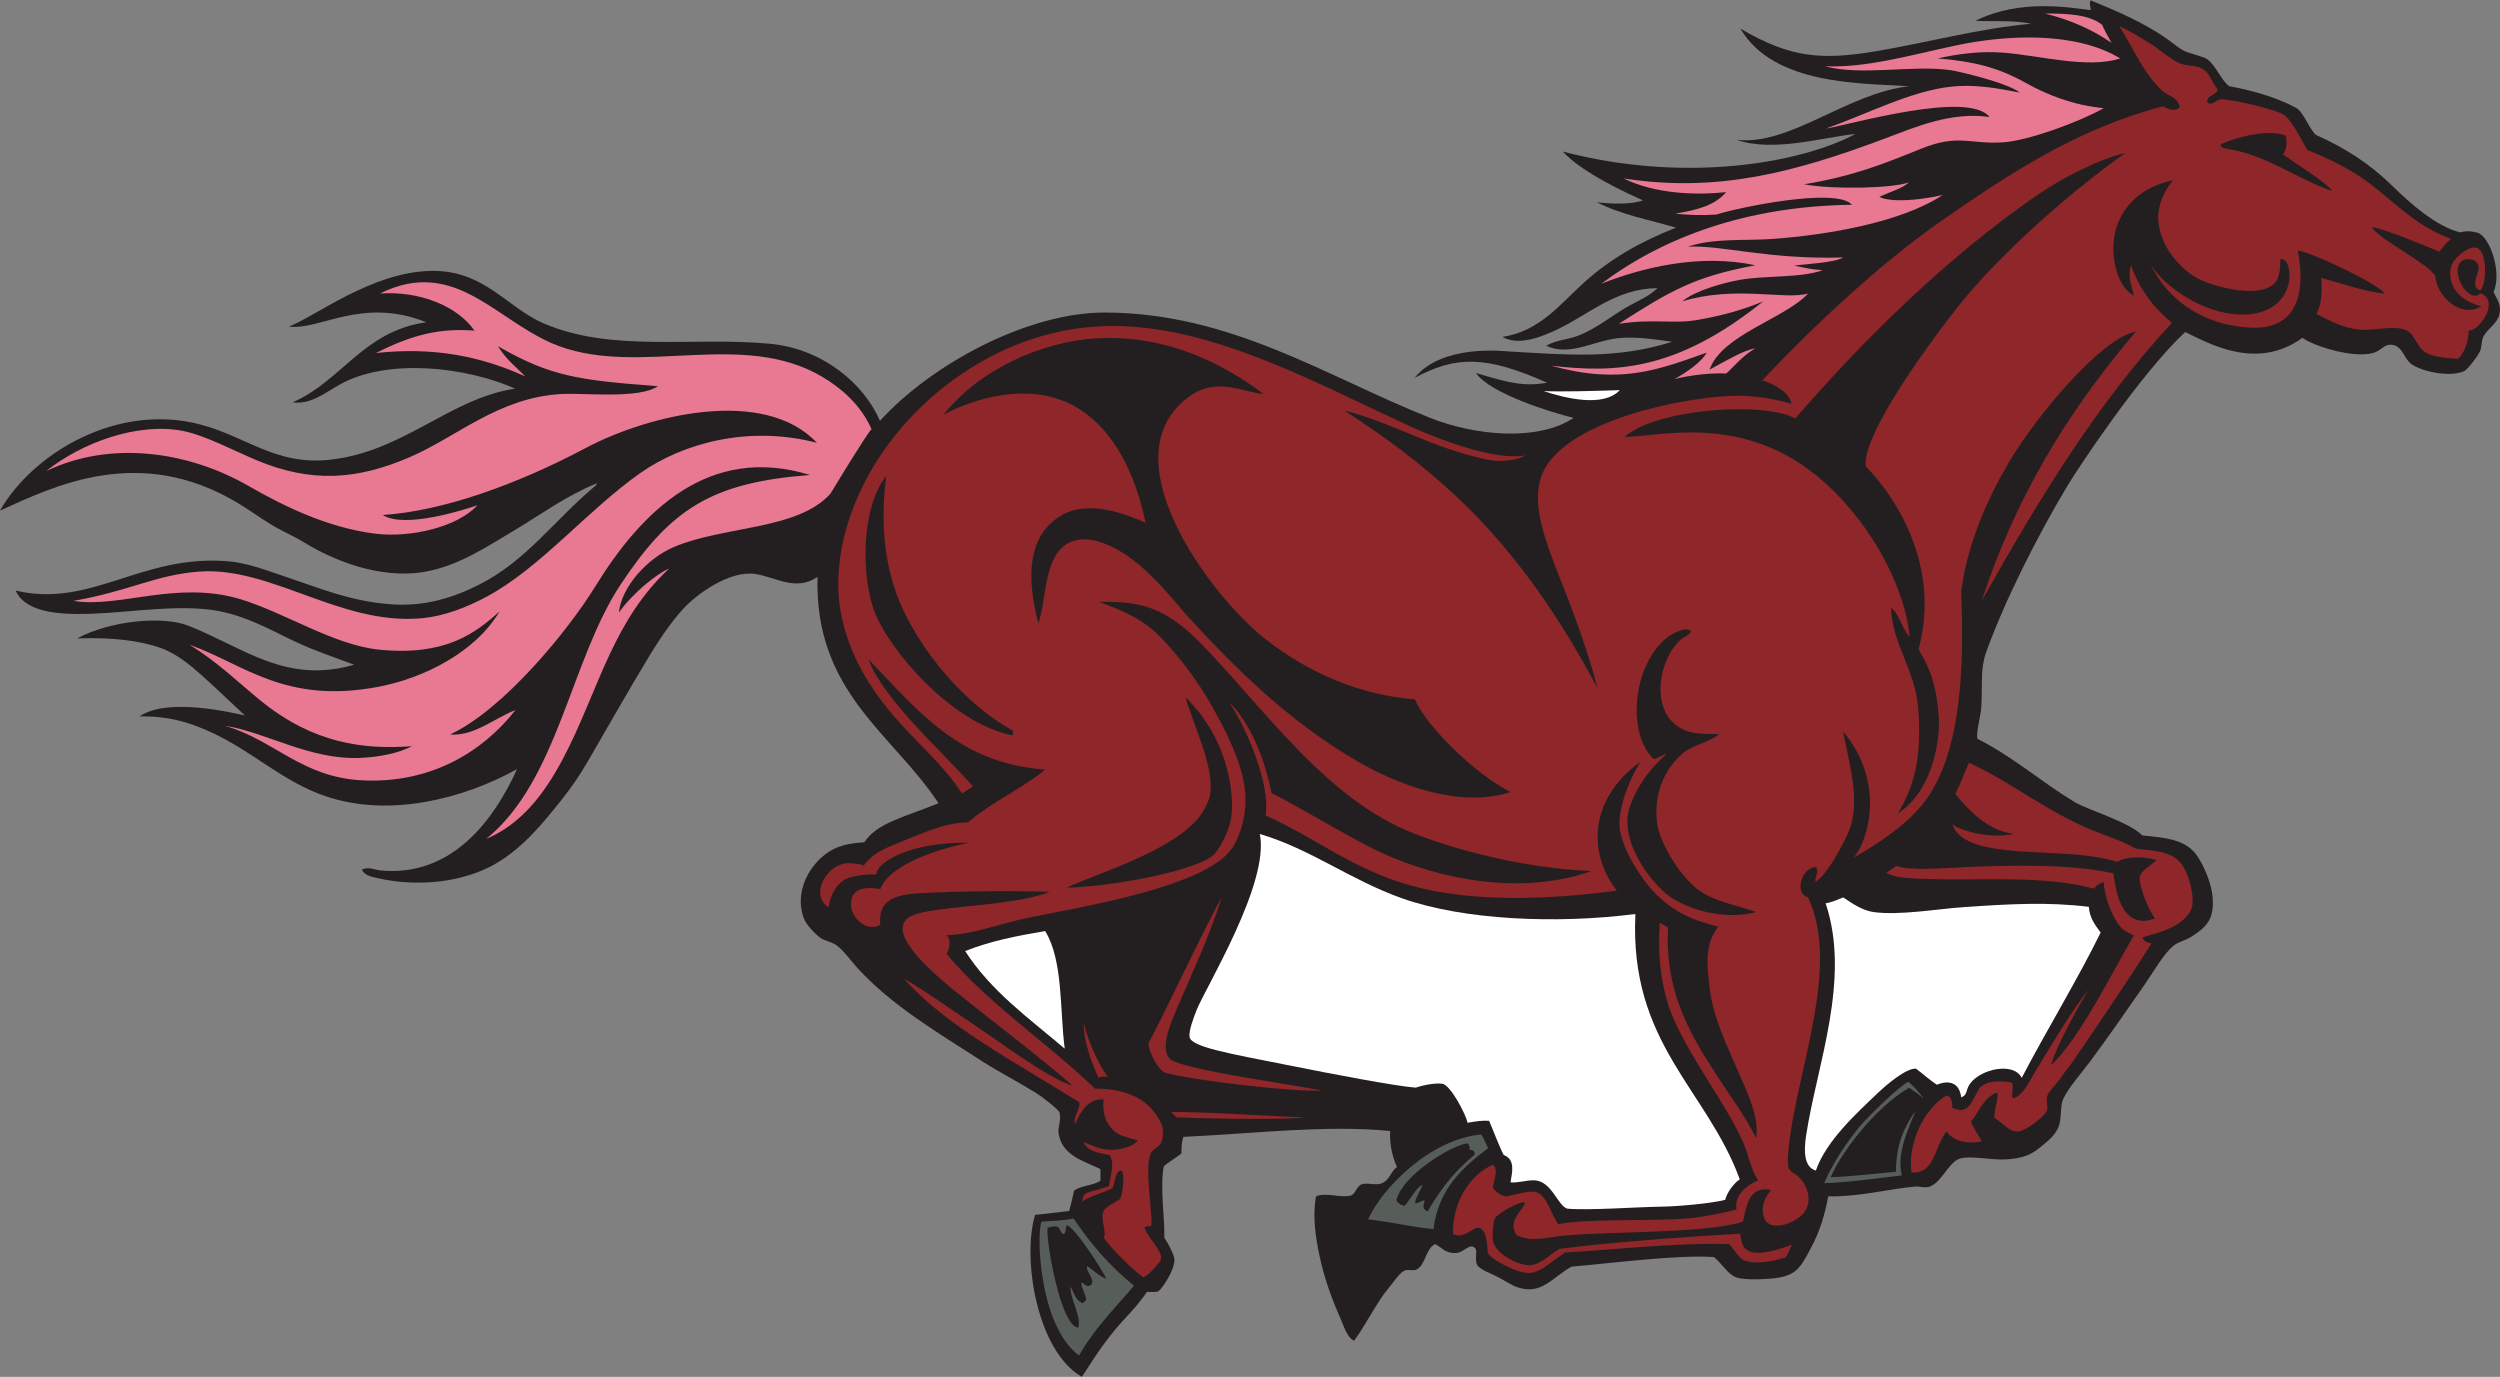 <?xml version="1.0" encoding="UTF-8" standalone="no"?>
<svg
   xmlns:dc="http://purl.org/dc/elements/1.1/"
   xmlns:cc="http://creativecommons.org/ns#"
   xmlns:rdf="http://www.w3.org/1999/02/22-rdf-syntax-ns#"
   xmlns:svg="http://www.w3.org/2000/svg"
   xmlns="http://www.w3.org/2000/svg"
   viewBox="0 0 727.16 400.48"
   height="400.48"
   width="727.16"
   xml:space="preserve"
   id="svg2"
   version="1.1"><rect x="0" y="0" width="727.16" height="400.48" fill="#808080" stroke="none"/><defs
     id="defs6" /><g
     transform="matrix(1.333,0,0,-1.333,0,400.48)"
     id="g10"><g
       transform="scale(0.1)"
       id="g12"><path
         id="path14"
         style="fill:#231f20;fill-opacity:1;fill-rule:evenodd;stroke:none"
         d="m 0,1890.28 c 72.574,126.46 257.035,235.56 437.383,187.76 101.305,-26.84 163.535,-88.85 279.988,-77.07 162.102,16.41 263.043,133.82 406.579,155.4 -107.58,47.72 -279.067,67.32 -383.165,8.52 -32.328,-18.26 -64.433,-44.21 -102.176,-38.32 106.496,45.9 154.411,155.71 291.629,174.55 -140.511,56.49 -233.273,-18.51 -299.847,-9.27 57.672,21.63 180.132,118.88 309.73,121.41 116.279,2.27 165.339,-79.54 245.559,-114.27 148.62,-64.34 324.66,-28.97 493.86,-44.7 115.09,-10.7 204.84,-86.08 240.54,-168.17 113.16,124.13 322.74,236.95 491.74,236.29 275.4,-1.08 481.75,-139.56 708.86,-229.93 100.16,-39.86 237.11,-51.08 312.91,0.03 -47.75,11.63 -182.52,53.06 -212.87,97.92 75.57,-22.87 105.14,-29.42 155.39,-21.29 -132.91,59.06 -197.85,59.72 -289.51,10.65 60.39,74.73 194.73,58.24 208.63,57.47 123.07,-6.8 230.69,-17.52 353.36,21.29 -38.38,5.61 -74.31,10.74 -110.7,8.52 -57.91,-3.55 -111.37,-42.37 -163.91,-17.03 22.68,12.81 46.16,13.03 68.13,21.28 44.02,16.53 76.95,46.9 117.07,68.12 20.06,10.6 40.92,20.17 57.48,36.19 -89.92,-0.43 -150.66,-57.86 -217.13,-89.41 -32.75,-15.54 -84.69,-38.06 -121.33,-17.03 81.82,12.17 127.27,72.9 178.81,119.21 56.35,50.63 120.18,87.76 200.1,119.21 -58.85,17.07 -122.54,29.3 -172.42,55.34 32.56,-3.74 76.35,-5.07 100.04,4.26 -29.05,12.93 -132.82,59.74 -174.55,106.44 262.01,-69.08 514.94,-27.23 638.61,38.31 -72.19,-7.24 -179.22,-40.43 -259.71,-12.77 117.48,-13.2 240.22,101.49 376.78,117.08 -101.66,6.58 -295.35,0.95 -368.26,125.59 109.59,-64.3 177.3,-69.32 298.03,-48.96 109.02,18.39 222.87,49.48 336.32,59.6 -36.6,8.14 -88.08,4.59 -121.32,6.39 97.83,49.24 209.12,28.17 251.17,23.41 1.5,3.54 -4.28,13.59 0,21.29 58.08,-23.75 117.16,-48.99 168.18,-85.15 15.49,-10.98 26.37,-21.76 40.88,-27.23 11.54,-4.35 30.19,-9.1 40,-13.21 21.25,-8.9 34.65,-48.44 53.22,-61.73 49.61,-9.19 102.13,-23.56 145.9,-47.29 16.58,-8.99 28.26,-45.69 43.56,-59.14 62.44,-27.63 116.81,-62.1 168.28,-112.68 37.32,-36.69 94.63,-87.55 146.77,-99.99 12.25,4.16 25.04,2.45 36.18,-0.21 27.52,-6.57 55.6,-86.91 36.19,-129.85 8.38,-17.41 17.67,-28.79 12.77,-48.95 -4.86,-19.97 -24.02,-29.42 -34.06,-46.84 -6.1,-10.59 -3.48,-23.82 -8.52,-34.06 -6.5,-13.21 -27.19,-39.31 -34.06,-42.57 -29.28,-13.92 -90.35,-2.27 -114.94,14.9 -18.3,12.78 -19.06,42.59 -46.84,42.57 -12.95,0 -20.04,-12.26 -34.06,-17.03 -34.06,-11.59 -95.59,4.09 -127.71,17.03 -11.7,4.72 -18.97,8.01 -29.81,14.91 -100.47,-73 -206.11,-10.83 -255.45,12.76 -97.69,-90.38 -236.05,-300.38 -257.56,-336.33 -63.34,-105.84 -136.17,-248.72 -176.7,-361.88 -12.97,-36.2 -8,-63.97 -10.64,-119.2 -0.84,-18.07 -12.33,-58.42 -8.52,-70.25 77.78,-39.06 137.29,-92.81 212.82,-138.49 25.33,-15.31 118.73,-43.16 146.95,-72.25 48.46,-4.81 89.45,-8.08 114.84,-38.3 12.99,-15.47 35,-57.97 38.42,-95.81 4.49,-49.468 -13.98,-66.449 -46.84,-87.281 -12.34,-7.832 -28.73,-11.219 -38.3,-19.148 -21.95,-18.176 -42.85,-55.735 -61.73,-83.028 -37.25,-53.789 -79.14,-114.125 -119.22,-168.164 -20.63,-27.836 -46.8,-56.261 -59.59,-83.019 -7.76,-16.192 -2.62,-42.578 -10.65,-61.739 -7.99,-19.023 -23.83,-31.054 -40.45,-44.695 -18.79,-15.43 -37.09,-22.988 -70.25,-25.547 -35.41,-2.734 -75.63,8.145 -102.17,2.129 -26.33,-5.969 -40.86,-52.246 -68.12,-61.73 -11.27,-3.926 -20.34,0.968 -31.94,0 -58,-4.883 -119.96,-22.5 -189.45,-21.289 -6.89,-38.172 -17.91,-75.125 -36.11,-109.59 -29.05,-55 -35.36,-69.883 -119.91,-71.348 -15.05,-0.273 -33.51,0.168 -44.7,4.25 -18.56,6.785 -28.03,26.641 -48.46,44.168 -78.54,5.871 -226.21,-13.801 -310.66,-20.742 -40.88,-21.766 -65.06,-63.809 -119.2,-44.707 -12.74,4.484 -27.05,14.414 -44.71,23.41 -12.5,6.363 -38.24,15.801 -42.58,25.547 -5.72,12.84 1.99,29.969 -4.26,36.191 -11.87,11.778 -23.53,-9.269 -40.45,-10.644 -25.64,-2.082 -33.08,13.816 -46.83,19.16 -20.55,-9.395 -20.68,-45.813 -40.43,-55.352 -7.52,-3.625 -17.38,0.977 -25.55,-2.121 -10.9,-4.14 -23.26,-23.75 -31.93,-34.062 -31.82,-37.813 -49.63,-79.317 -78.77,-119.207 -16.72,8.789 -21.76,31.082 -29.79,48.953 -16.87,37.519 -34.64,85.09 -44.7,131.984 -9.22,42.899 -16.86,90.672 -8.52,134.11 19.98,9.504 57.95,-4.571 76.62,2.129 8.81,3.156 12.42,19.406 21.29,23.41 12.25,5.535 28.73,-1.817 42.58,2.129 20.86,5.957 22.42,27.996 36.19,36.191 -10.1,21.973 -16.7,50.984 -14.9,78.758 -139.83,13.898 -301.48,-6.024 -451.29,-12.762 -3.45,-10.031 -4.33,-22.629 -4.26,-36.191 -12.13,-9.864 -26.35,-17.637 -38.31,-27.676 -9.15,-45.059 2.33,-113.567 0.99,-156.094 9.66,-14.484 21.19,-37.148 21.97,-47.168 1.72,-22.09 -26.06,-63.32 -35.19,-70.156 -5.3,-1.789 -16.54,-1.484 -24.31,-0.832 -15.05,-21.184 -27.73,-36.348 -46.75,-56.57 C 2419.96,90.363 2394.72,53.352 2360.72,0 c -98.21,55.938 -130.87,258.586 -102.17,353.359 25.1,2.579 49.5,5.852 74.51,8.516 3.78,14.668 7.35,29.551 10.64,44.707 15.33,10.906 41.61,10.891 57.47,21.281 0,8.524 0,17.039 0,25.547 -37.15,17.828 -84.51,29.863 -91.53,78.77 -1.73,12.078 6.79,29.343 2.13,44.695 -1.91,6.281 -36.61,33.535 -51.09,42.57 -38.64,24.129 -79.77,44.825 -119.21,70.254 -95.41,61.531 -195.14,120.086 -270.34,202.227 -13.75,15.019 -29.22,37.254 -44.7,48.965 -11.39,8.601 -25.78,9.668 -36.2,17.031 -11.03,7.793 -30.66,27.82 -36.18,42.568 -25.1,67 24.29,136.69 74.5,155.39 15.83,5.9 30.49,9.01 57.47,10.64 27.48,42.42 87.34,54.81 161.79,85.15 -99.81,151.82 -271.09,242.04 -263.97,493.86 -47.78,-32.56 -91.25,-0.14 -136.23,6.38 -56.83,8.24 -128.09,-45.24 -155.4,-74.5 -26.9,-28.84 -53.75,-68.69 -76.62,-106.43 -44.77,-73.86 -88.93,-152.41 -134.11,-229.91 -16.74,-28.69 -33.93,-53.97 -55.35,-80.88 -40.65,-51.07 -84.18,-105.28 -144.75,-140.5 -68.2,-39.64 -166.122,-51.73 -255.45,-31.92 -12.215,2.71 -31.375,5.94 -36.184,19.16 15.231,7.13 27.504,-0.82 42.574,-2.13 156.215,-13.54 246.74,113.15 295.88,221.37 -120.22,-66.69 -281.485,-105.81 -417.856,-59.15 -94.406,32.3 -157.117,96.37 -246.297,137.92 -47.539,22.15 -93.359,37.2 -159.652,36.19 62.418,43.19 208.437,6.37 229.902,2.13 -101.746,94.73 -136.352,133.24 -194.223,150.76 -38.336,11.6 -89.847,19.94 -171.906,17.41 74.012,39.37 187.684,49.38 242.668,27.67 121.762,-48.08 212.887,-128.34 361.875,-85.15 -43.516,16.34 -84.523,29.85 -125.586,48.96 -58.324,27.13 -120.641,65.29 -200.105,72.37 -93.52,8.34 -187.407,-11.53 -280.985,-10.64 -54.394,0.52 -113.597,9.31 -131.976,51.09 165.25,-38.94 274.304,79.84 464.05,63.86 45.196,-3.81 90.524,-22.42 131.985,-36.19 69.754,-23.17 133.695,-50.72 221.386,-57.47 75.02,-5.78 137.043,14 193.71,42.58 104.29,52.57 163.22,140.22 255.45,217.12 0.4,1.73 2.13,2.12 2.13,4.26 -67.72,-27.17 -122.6,-68.49 -183.08,-104.31 -58.2,-34.47 -120.983,-77.26 -195.842,-89.41 -97.891,-15.9 -199.489,27.83 -255.442,61.74 -16.691,10.11 -33.285,18.84 -51.086,27.67 -33.968,16.85 -63.906,40.18 -95.789,59.61 C 302.633,2038.58 112.672,1940.51 0,1890.28 v 0" /><path
         id="path16"
         style="fill:#ffffff;fill-opacity:1;fill-rule:evenodd;stroke:none"
         d="m 4411.43,652.363 c -17.56,35.52 -89.85,19.473 -112.82,-12.773 -10.35,-14.512 -4.65,-24.258 -19.16,-29.793 -5.02,39.734 -35.99,34.891 -53.22,27.664 -16.72,11.047 -30.86,24.269 -45.62,35.109 -21.31,1.278 -63.95,-34.882 -82.09,-52.14 -48.73,-46.317 -113.99,-105.77 -136.25,-170.293 -26.08,7.238 -26.45,42.57 -21.27,76.633 23.2,153.085 98.32,340.085 42.55,506.63 11.86,1.39 27.47,8.36 38.33,12.77 20.7,-13.87 42.38,-28.62 65.99,-31.93 56.02,-7.84 139.06,6.69 195.84,10.64 99.45,6.94 186.04,11.83 274.24,0.69 1.41,-24.43 14.02,-39.875 25.7,-56.136 -50.21,-102.547 -119.57,-215.731 -172.22,-317.071 v 0" /><path
         id="path18"
         style="fill:#ffffff;fill-opacity:1;fill-rule:evenodd;stroke:none"
         d="m 3296,424.59 c 3.57,21.906 11.07,49.621 -14.91,59.609 -8.96,16.348 -24.8,59.114 -31.93,74.492 -14.16,1.172 -29.24,-1.054 -46.84,-4.246 -3.51,17.254 -36.52,82.43 -55.43,85.157 -15.62,2.246 -43.63,-3.45 -57.38,-8.528 -44.18,3.242 -178.87,29.024 -281.52,49.531 -123.88,24.747 -209.24,38.938 -212.34,61.165 -1.92,13.75 8.53,40.945 14.9,57.468 18.4,47.774 160.66,278.172 138.36,385.302 110,-32.24 198.69,-100.9 310.8,-140.5 133.9,-47.302 336.62,-56.188 508.75,-34.06 -13.69,-282.617 155.86,-381.992 227.77,-579.003 -13.57,-8.887 -27.46,-28.309 -31.91,-44.696 -28.77,-7.629 -102.95,-14.531 -140.51,-14.914 -47.13,-0.476 -158.85,-8.633 -204.36,-4.246 -20.49,6.836 -33.47,59.199 -70.25,61.727 -16.78,1.152 -38.71,-6.59 -53.2,-4.258 v 0" /><path
         id="path20"
         style="fill:#ffffff;fill-opacity:1;fill-rule:evenodd;stroke:none"
         d="m 2323.18,716.223 c -77.53,65.808 -161.2,125.468 -217.13,212.871 53.23,21.277 110.7,33.015 174.55,43.66 39.33,-64.473 31.53,-168.973 42.58,-256.531 v 0" /><path
         id="path22"
         style="fill:#ffffff;fill-opacity:1;fill-rule:evenodd;stroke:none"
         d="m 3534.39,2153.09 c -35.19,-38.39 -119.27,-17.74 -166.03,-2.12 41,-1.71 110.94,0.18 166.03,2.12 v 0" /><path
         id="path24"
         style="fill:#8f2629;fill-opacity:1;fill-rule:evenodd;stroke:none"
         d="m 3472.68,1103.64 c -170,7.09 -331.16,58.14 -400.2,87.28 -76.23,32.17 -143.42,83.8 -205.53,143.06 -89.24,85.18 -167.97,186.14 -247.88,267.78 -87.51,89.4 -148.15,89.27 -221.39,89.41 60.51,-21.93 99.71,-40.74 136.24,-78.77 38.08,-39.63 78.34,-91.73 110.69,-149 32.24,-57.07 66.8,-125.9 72.38,-187.33 4.03,-44.37 -8.46,-91.83 -27.68,-121.33 -56.24,-86.36 -334.78,-129.94 -447.03,-153.28 -64.43,-13.394 -114.49,-35.101 -176.99,-37.886 11.25,-10.418 6.37,-28.621 0.31,-40.867 93.86,-111.926 219.21,-192.344 323.57,-293.762 51.97,0.168 98.47,-13.757 125.59,-46.824 14.31,-17.461 30.9,-39.258 19.16,-70.246 -4.26,-11.238 -19.24,-14.539 -23.42,-25.555 -12.87,-33.879 3.57,-121.64 2.13,-153.261 0.99,-8.789 -14.99,-0.625 -14.9,-8.516 8.38,-24.641 48.23,-57.48 32.23,-74.16 -4.88,-5.07 -17.83,-24.445 -35.15,-33.41 -18.28,12.199 -71.74,64.504 -86.49,86.281 7.79,12.344 -8.69,40.203 0,59.598 2.84,6.328 21.16,16.152 36.2,25.558 7.82,20.906 9.03,59.871 2.12,61.727 -13.57,-0.242 -13.26,-25.332 -19.16,-38.321 -19.67,-10.839 -53.93,-18.425 -65.98,-29.804 0.78,9.218 3.6,15.586 6.9,17.754 6.19,4.062 36.81,10.918 51.36,16.425 3.7,26.055 13.2,49.532 1.33,68.008 -26.51,4.375 -47.84,8.77 -57.03,27.949 25.37,-8.972 38.74,-17.918 66.06,-16.785 17.76,0.731 44.84,8.446 52.71,20.762 -9.76,1.941 -16.31,4.688 -29.8,8.516 -28.03,7.957 -50.64,38.367 -44.71,80.886 -32.51,2.414 -51.32,-26.492 -61.72,-53.211 -8.34,11.649 11.62,30.477 8.51,46.836 -137.89,86.621 -293.08,167.215 -383.17,270.332 49.77,-29.093 97.69,-63.976 148.2,-97.511 53.62,-35.594 166.43,-120.672 220.06,-136.641 -46.61,42.844 -178.56,144.055 -240.54,193.711 -29.1,23.32 -136.26,106.738 -129.85,153.273 3.43,24.824 34.54,30.924 77.09,36.934 75.73,10.69 183.51,14.69 243.67,39.23 -56.76,1.95 -165.17,2.16 -248.38,-1.66 -60.87,-2.8 -128.3,0.2 -121.33,-70.257 -32.86,-19.903 -76.72,24.877 -60.67,61.727 9.75,22.39 41.62,19.34 60.67,16 16.43,46.04 101.78,82.19 192.89,101.19 -126.89,1.86 -201.08,-41.91 -201.48,-69.3 -26.22,0.98 -41.93,-3.02 -53.15,-5.31 -32.18,-6.55 -47.55,-39.68 -51.09,-65.99 -43.34,25.86 -2.32,98.02 44.7,95.8 5.84,-0.28 25.45,-0.79 31.9,-5.33 9.96,15.93 30.54,31.66 61.37,43.77 47.68,18.74 111.54,50.83 166.44,50.97 50.27,43.56 122.31,76.09 168.12,114.92 -181.77,14.11 -266.15,114.87 -385.25,240.56 30.55,-86.42 164.03,-204.33 227.91,-277.17 -7.44,-5 -18.8,-12.03 -24,-15.54 -42.78,65.49 -95.01,106.16 -149.38,169.59 -61.55,71.81 -106.13,151.51 -118.39,246.59 -6.12,47.34 0.1,101.76 10.64,144.75 30.17,123.09 111.12,247.01 231.38,336.79 110.85,82.76 237.66,125.39 368.23,122.33 216.78,-5.1 438.93,-128.88 635.04,-218.58 67.22,-30.75 184.76,-75.08 251.19,-63.86 -15.64,-10.58 -54.65,-14.86 -80.98,-9.4 -123.59,25.6 -205.31,80.05 -312.83,107.32 111.06,-72.96 158.2,-113.03 191.39,-140.86 150.99,-126.6 261.25,-279.76 359.94,-463.69 -30.76,119.26 -79.67,230.97 -97.93,280.99 -22.19,60.83 -50.31,140.8 -14.9,200.1 61.89,103.57 293.16,150.25 400.19,155.39 43.67,2.1 89.16,-3.64 136.19,-16.97 -2.96,25.45 -44.25,45.95 -63.8,51.03 109.35,115.98 256.4,254.49 389.55,346.98 143.94,99.99 294.59,201.27 485.35,251.18 9.7,-6.35 26.19,-13.07 36.19,-2.13 -3.36,21.5 -25.33,24.34 -38.32,36.2 -41.29,37.68 -62.29,92.6 -93.67,140.49 22.89,-9.56 44.41,-23.78 68.12,-38.31 21.37,-13.11 42.79,-33.72 63.87,-42.58 17.13,-7.21 36.33,-3.34 51.07,-12.77 15.41,-9.85 20.67,-32.33 31.94,-44.71 -3.67,-12.64 -21.76,-10.87 -23.42,-25.54 7.77,-13.33 18.63,3.09 29.8,4.26 19.14,2 122.87,-22.4 138.38,-34.06 20,-15.06 37.35,-55.75 51.08,-76.64 52.07,-20.1 107.28,-48.69 149.02,-83.02 55.82,-45.91 98.79,-87.01 163.89,-110.69 -12.05,-10.08 -17.31,-18.16 -25.53,-27.67 -23.03,8.88 -112.95,48.08 -146.89,53.22 15.13,-26.73 121.46,-78.01 138.37,-106.44 1.96,-43.21 55.82,-94.38 100.04,-65.99 -44.41,10.72 -75.23,42.64 -65.99,85.15 3.98,18.23 37.07,46.89 55.35,42.57 23.22,-5.46 24.33,-75.48 8.51,-93.66 -25.72,11.48 1.47,37.87 -4.25,55.35 -2.45,7.49 -12.86,15.96 -27.66,12.77 -34.63,-7.46 -11.21,-73.04 17.01,-78.76 15.88,-3.22 9.69,9.32 21.29,2.12 33.28,-20.61 -9.65,-80.54 -31.91,-78.75 1.38,-27.8 -16.62,-62.63 -25.55,-61.74 -24.06,2.4 -55.64,3.5 -72.38,17.03 -19.83,16.02 -18.93,43.65 -48.97,48.96 -29.78,5.27 -61.33,-5.11 -91.52,-2.13 -36.49,3.61 -62.62,19.24 -93.67,34.06 12.34,20.56 12.87,54.85 10.64,78.76 45.04,-11.91 97.66,-30.87 138.36,-34.05 -15.16,22.92 -165.62,92.65 -189.45,93.66 16.79,-84.66 3.53,-172.72 -102.17,-168.17 -104.94,4.52 -182.46,61.55 -219.26,138.37 31.15,-50.71 116.58,-107.47 194.47,-109.72 132.62,-3.84 119.22,129.36 88.64,120.36 0.27,-18.67 -0.69,-27.37 -4.24,-38.32 -18.28,-56.08 -149.18,-22.15 -185.22,2.13 -50.68,34.17 -93.51,100.69 -70.23,163.92 6.17,16.76 11.87,27.83 25.55,44.69 -56.19,-11.5 -101.96,-43.13 -121.94,-99.12 -20,-55.98 -0.95,-134.31 36.78,-152.06 -3.3,17.55 -14.75,39.94 -6.39,65.99 19.03,-52.65 49.57,-93.77 89.42,-125.59 -163.95,-176.66 -292.66,-388.54 -415.1,-606.68 87.34,266.06 218.5,447.85 336.33,587.52 -62.31,-11.64 -170.12,-129.9 -240.41,-229.2 -67.48,-95.35 -127.54,-224.05 -140.63,-339.17 5.26,-140.75 6.31,-352.2 -85.15,-464.05 -38.46,-47.03 -95.75,-84.68 -149.01,-114.95 34.3,41.27 66.9,167.05 -23.41,274.6 11.19,-64.03 41.01,-154.24 10.64,-221.38 -13.52,-29.87 -43.59,-87.63 -70.25,-106.44 -5.12,8.45 9.31,20.71 0,31.93 -29.44,0.91 -49.09,-56.62 -17.02,-65.99 67.74,-142.955 -15.27,-355.69 -38.32,-515.143 -2.83,-19.504 -8.61,-59.113 -4.25,-74.504 2.77,-9.785 17.16,-14.05 25.54,-23.425 15.61,-17.461 27.42,-49.317 8.52,-74.493 -17.93,-23.886 -81.88,-48.488 -89.42,-4.269 -4.16,24.402 6.92,39.738 17.04,53.223 -57.15,12.121 -54.05,-55.469 -62.11,-69.5 -86.49,-25.676 -289.75,-20.266 -390.32,-29.981 -39.74,-3.84 -70.76,-15.168 -103.16,1.563 -18.69,30.847 10.18,48.359 19.16,70.242 -8.14,6.777 -62.29,-24.969 -66,-34.051 -4.49,-10.996 -5.93,-39.629 -4.25,-48.969 5.15,-28.855 57.24,-54.625 80.89,-53.211 24.32,1.446 41.49,22.637 64.4,35.657 18.36,2.234 38.85,4.765 53.73,6.386 97.48,10.567 241.52,21.512 340.02,26.688 2.13,-10.711 3.75,-24.539 11.25,-32.332 21.03,-21.867 79.32,0.32 102.19,8.301 -4.53,-7.532 -8.28,-21.399 -14.01,-27.739 -22.48,-6.5 -58.01,-16.441 -88.65,-7.066 -14.41,4.402 -24.63,28.855 -35.43,36.316 -116.52,2.844 -247.19,-12.117 -356.87,-18.535 -24.42,-15.156 -51.57,-42.859 -76.63,-44.707 -28.63,-2.109 -91.21,33.672 -92.11,44.805 -2.1,25.949 -3.37,53.351 -22.94,53.887 -17.82,-5.606 -31.78,-24.122 -53.13,-13.543 -1.23,64.687 33.28,127.781 87.29,151.132 13.37,-11.047 0.93,-34.941 0,-51.086 12.24,-13.398 22.93,-18.777 30.58,-17.664 14.08,2.032 46.58,13.086 63.07,9.149 23.65,-5.633 34.96,-52.656 48.96,-70.242 66.33,13.386 186.39,5.429 283.13,12.773 32.24,2.441 76.52,11.992 105.68,19.09 -5.47,31.769 22.81,53.859 47.58,63.926 -15.92,21.105 -21.37,57.519 -34.06,85.148 -41,89.238 -109.67,173.211 -151.14,268.211 -26.99,61.875 -34.76,137.141 -29.8,208.625 l 18.18,-10.285 c -8.08,-133.692 45.35,-227.266 94.65,-304.774 32.87,-51.718 71.92,-103.457 97.44,-154.718 4.83,28.164 -4.76,61.328 -14.43,86.601 -28.79,75.403 -78.63,161.309 -87.27,242.676 -5.17,48.684 -11.77,91.66 19.14,131.984 -58.71,14.5 -106.48,35.944 -149,85.144 -17.48,20.23 -55.18,73.49 -65.04,122.34 -6.7,33.21 7.7,90.98 43.75,152.26 -117.09,-85.41 -110.86,-205.67 -51.07,-280.99 -139.46,-18.99 -311.51,-27.46 -448.73,10.79 -129.61,36.11 -206.82,103.7 -317.62,153.12 10.68,70.61 -43,193.12 -79.64,247.21 55.28,-53.79 82.9,-148.31 92.41,-198.24 54.69,-27 179.32,-102.18 234.16,-127.73 138.21,-64.38 316.1,-94.98 464.07,-42.58 z m -806.78,-57.47 c -23.79,-76.248 -64.36,-165.389 -97.92,-242.662 -16.63,-38.301 -42.1,-99.797 -6.39,-114.953 54.91,-23.309 249.35,-48.965 323.57,-63.867 -65.9,-3.075 -271.87,20.851 -340.61,38.32 -16.85,4.289 -38.96,46.699 -38.3,65.988 22.36,37.813 130.74,269.149 159.65,317.174 z M 2417.75,653.574 c -6.52,3.223 -14.9,1.778 -20.53,-1.211 -12.18,25.207 -33.67,79.317 -32.24,119.035 10.43,-43.144 32.71,-89.621 52.77,-117.824 z m 428.77,-86.914 c -40.5,-7.5 -259.99,-1.765 -279.48,-0.398 -2.81,2.586 -7.74,8.691 -11.83,11.59 75.94,1.086 228.07,-10.438 291.31,-11.192 z m 1828.15,391.563 c 3.03,-7.403 12.6,-12.313 19.88,-12.098 -47.05,-76.074 -111.76,-169.902 -168.16,-253.32 -7.99,-11.789 -19.93,-25.442 -29.81,-40.442 -9.59,-14.519 -27.05,-29.98 -29.8,-40.449 -2.31,-8.738 1.87,-23.184 0,-29.793 -3.65,-12.824 -46.94,-46.379 -63.87,-46.836 -20.57,-0.566 -35.8,21.817 -51.09,29.805 -0.65,21.055 9.02,38.914 6.4,55.34 -28.59,-9.11 -39.88,-41.387 -57.48,-63.856 6.31,-15.695 15.88,-28.105 23.42,-42.578 -35.14,-7.258 -62.38,1.738 -76.64,21.289 -25.64,-28.789 -24.77,-93.73 -76.64,-89.406 -8.3,59.375 23.71,137.062 76.64,168.164 11.31,-2.168 12.34,-15.879 12.77,-27.676 14.26,-3.75 19.67,-7.304 30.96,0 9.53,6.164 20,30.176 26.52,41.262 8.75,14.91 39.89,21.941 72.37,14.09 4.74,-11.981 -2.39,-24.071 2.13,-34.063 22.67,5.91 34.76,35.782 46.83,55.352 37.89,61.457 74.61,126.504 119.22,183.066 -21.91,-35.195 -73.26,-128.074 -83.03,-166.035 65.22,60.449 135.61,208.027 180.94,283.117 -11.66,6.367 -21.17,8.516 -29.8,19.16 -16.23,20.004 -33.58,58.684 -36.2,97.914 -8.55,-3.66 -15.58,-7.33 -21.28,-14.91 -112.27,30.34 -249.91,16.66 -366.14,21.3 -30.37,1.2 -62.4,0.87 -87.26,12.77 l 22.42,15.7 c 27.52,-11.56 107.85,-4.75 147.87,-2.93 106,4.81 235.14,6.79 325.49,-13.45 4.9,-31.82 15.41,-126.569 90.74,-98.48 -11.64,15.16 -34.16,66.01 -33.07,88.52 0.71,14.29 18.54,23.1 36.2,38.31 -22.54,9.5 -67.82,8.55 -85.04,-3.08 -90.22,25.8 -188.21,13.98 -278.97,30.76 -33.48,6.18 -72.85,21.06 -80.9,51.08 14.96,-12.66 77.72,-32.76 134.1,-21.28 -44.6,6.67 -81.73,30.76 -127.71,87.28 10.92,21.71 19.51,45.77 29.8,68.11 90.18,-40.97 168.87,-105.95 268.21,-146.87 31.74,-13.07 66.05,-23.2 95.8,-40.46 39.67,-4.71 63.83,-5.08 87.28,-21.28 28.64,-19.78 42.33,-88.29 34.57,-108.35 -18.1,-46.884 -89.7,-56.083 -107.67,-64.747 z m 306.76,1709.337 c 7.12,6.55 9.88,26.29 6.38,40.53 -36.56,15.82 -107.58,-2.69 -142.13,-18.56 -1.48,-9.95 18.05,-10.26 29.81,-12.78 33.96,-7.27 67.89,-21.6 97.93,-36.18 29.72,-14.44 84.74,-43.81 114.88,-52.44 -8.5,16.2 -93.69,68.87 -106.87,79.43 z m -910.59,-680.51 c -8.4,78.9 182.87,329.43 234.16,387.43 92.93,105.11 216.82,213.16 332.07,295.89 -60.57,-14.12 -140.12,-56.16 -191.58,-91.54 -199.88,-137.43 -385.76,-322.6 -527.91,-487.47 -72.17,38.42 -306.97,19.94 -372.52,-40.45 73.59,0.33 250.55,51.86 418.32,-84.11 112.48,-91.14 194.04,-240.22 203.24,-352.27 -16.56,18.19 -21.15,48.38 -40.43,63.86 2.31,-79.62 53.46,-135.72 59.59,-221.38 7.6,-105.88 -8.24,-167.26 -44.69,-227.77 82.76,53.62 92.41,175.71 89.36,211.37 -4.82,56.36 -12.32,94.39 -44.14,147.01 50.84,187.47 -56.54,340.01 -115.47,399.43 z m -515.16,-745.04 c -20.84,-63.64 31.59,-144.92 76.64,-185.19 35.06,-31.34 122.88,-63.382 200.1,-42.58 -42.58,15.1 -84.86,20.95 -121.33,44.71 -40.48,26.36 -90.6,104.07 -95.8,153.26 -7.2,68.29 22.82,120.4 57.48,149.01 22.44,18.54 50.96,20.71 79.14,41.19 -38.61,1.76 -71.11,-3.88 -102.69,26.87 -42.48,41.38 -29.47,132.46 15.04,176.74 8.51,8.47 20.54,9.94 25.54,21.28 -9.59,9.1 -31.77,-1.54 -40.44,-6.38 -31.68,-17.72 -58.38,-58.83 -70.26,-104.79 -16.25,-62.97 -7.36,-135.06 30.14,-168.54 13.36,5.1 21.33,11.24 27.34,11.5 -34.29,-29.01 -65.82,-71.08 -80.9,-117.08 z m -468.3,236.29 c -119.9,9.24 -233.4,58.24 -327.71,132.69 -121.79,96.15 -348.88,403.51 -159.76,531.46 57.76,39.08 115.17,5.26 157.51,2.13 -117.05,87.49 -239.6,129.51 -368.25,121.31 -108.44,-6.91 -247.48,-62.07 -329.96,-166.01 80.18,41.55 161.99,53.66 224.79,40.6 111.94,-23.28 184.54,-128.66 215.86,-276.89 -84.57,37.82 -145.91,41.74 -189.96,12.47 -62.81,-41.74 -72.85,-121.81 -44.2,-231.72 15.98,46.11 13.01,120.13 45.26,158.4 37.33,44.31 102.47,23.26 157.58,-17.43 55.11,-40.68 100.21,-101.02 127.11,-130.33 109.96,-119.79 225.23,-230.23 368.26,-312.92 81.4,-47.06 217.83,-102.9 332.09,-65.99 -82.05,42.13 -185.57,146.85 -208.62,202.23 z m -436.39,-336.34 c 14.44,16.72 29.37,49.7 34.06,70.25 9.67,42.39 2.88,172.15 -97.91,270.34 16.54,-61.12 63.43,-151.36 53.22,-212.87 -2.9,-17.44 -18.78,-43.14 -29.81,-55.34 -62.93,-69.66 -211.07,-114.05 -283.11,-146.88 102.08,2.26 292.38,38.45 323.55,74.5 z m -702.46,589.65 c -25.43,85.94 -23.08,166.39 -14.9,234.16 -55.42,-69.79 -54.31,-219.71 -25.56,-295.89 31.03,-82.17 167.32,-244.28 302.28,-270.34 0,3.54 0,7.09 0,10.65 -115.53,62.3 -226.62,202.46 -261.82,321.42 v 0" /><path
         id="path26"
         style="fill:#e97893;fill-opacity:1;fill-rule:evenodd;stroke:none"
         d="m 4626.43,2876.86 c -71.88,-23.21 -175.08,6.61 -257.58,12.77 -43.65,3.26 -93.42,-1.94 -140.49,-12.77 78.42,-6.53 131.05,-19.48 191.58,-53.23 48.11,-26.8 102.85,-48.56 170.29,-55.34 -50.58,-28.99 -163.3,-70.74 -219.12,-74.48 -73.34,-4.92 -96.89,19.22 -178.88,-13.88 -78.83,-31.82 -146.49,-59.69 -255.49,-77.68 60.6,-11.68 192.28,-9.21 228.69,4.23 -14,-13.65 -43.73,-21.28 -64.67,-31.85 26.97,-12.88 89.28,-6.96 138.24,4.2 -94.62,-62.47 -262.5,-87.94 -370.39,-95.79 -61.17,-4.45 -130.23,2.27 -185.19,-17.02 71.54,4.15 177.4,-28.63 338.46,-23.42 -18.81,-11.71 -81.51,-14 -107.08,-17.99 25.73,-4.93 37.04,-8.36 62.37,-9.69 -46.58,-17.57 -123.07,-10.98 -180.94,-21.28 -36.07,-6.42 -97.17,-23.23 -125.59,-46.83 116.74,35.32 223.85,2.49 274.61,17.03 -50.8,-55.07 -187.87,-89.55 -215,-166.04 39.77,21.21 71.35,40.91 100.04,46.83 -31.46,-18.99 -49.66,-43.9 -63.86,-55.35 -31.41,1.93 -78.83,-3.52 -112.5,-12.03 29.96,16.5 61.54,40.25 69.94,57.58 -102.5,-36.12 -187.19,-70.96 -338.48,-28.52 136.93,-15.79 271.11,-12.83 461.93,140.5 -44.33,-18.81 -90.35,-31.24 -142.61,-40.45 -54.46,-9.59 -94.05,3.19 -172.42,-8.52 114.59,73.45 165.46,102.79 298,127.73 -120.84,25.69 -245.78,-4.46 -336.33,-40.45 136.37,102.22 318.36,169.57 547.08,172.43 -34.58,39.42 -252.88,-7.34 -295.9,-21.29 -27,-2.01 -61.72,-1.59 -89.4,2.13 48.3,7.37 87.66,18.74 110.69,46.84 -67.84,-7.48 -156.9,-3.49 -223.52,29.79 206.54,-32.1 375.57,14.3 570.51,87.28 67.4,25.23 143.26,58.56 227.77,46.83 -45.78,57.85 -296.93,-14.82 -357.64,-25.54 93.48,33.01 183.95,81.38 272.49,91.53 51.3,5.89 100.41,-2.83 151.13,-12.77 -26.45,21.43 -133.4,46.39 -151.13,48.96 -81.76,11.85 -195.77,-13.15 -273.62,8.51 88.67,-3.64 178.54,22.34 282.13,44.71 115.31,24.9 265.27,31.1 361.88,-27.67 z m -19.16,34.05 c -41.06,28.48 -89.09,49.98 -144.75,63.86 44.12,0.27 95.9,-1.35 124.47,-24.63 4.32,-10.48 11.94,-24.16 20.28,-39.23 z M 1767.58,1967.89 c -221.31,68.28 -368.5,-80.55 -468.31,-242.66 -59.61,-96.84 -200.44,-269.32 -317.18,-323.56 52.61,-4.21 97.19,36.1 142.62,53.21 -73.37,-93.49 -187.659,-160.56 -334.202,-153.27 -132.633,6.61 -191.813,88.01 -300.141,119.21 88.434,-13.62 186.367,-75.26 295.887,-70.24 40.133,1.83 81.976,9.65 112.816,25.55 -106.234,-7.9 -215.355,6.02 -330.382,99.35 -47,38.13 -90.547,81.82 -154.958,122.02 119.231,-42.63 208.383,-130.78 413.25,-91.52 96.594,18.5 210.34,74.62 263,164.28 -53.14,-48.31 -119.644,-98.12 -263.281,-83.4 -99.879,10.23 -206.98,82.01 -304.41,110.69 -138.07,40.66 -264.922,-21.09 -361.875,-4.25 122.774,21.39 179.293,56.91 274.602,63.85 155.281,11.31 306.656,-116.08 481.089,-102.17 53.875,4.3 103.285,24.81 144.755,46.83 117.23,62.28 221.15,189.49 336.33,270.34 91.98,64.56 235.12,105.12 385.29,65.99 -115.34,123.04 -368.61,60.72 -504.24,-11.26 -155.03,-82.28 -315.236,-137.97 -443.025,-146.26 47.027,-30.87 181.115,12.35 206.485,21.29 -41.5,-46.3 -144.364,-72.44 -225.645,-61.73 -101.567,13.36 -195.317,58.73 -274.606,104.3 -130.211,74.84 -300.117,99.72 -440.636,31.93 77.035,61.79 200.691,107.62 300.144,87.28 47.356,-9.69 112.402,-44.18 159.652,-63.86 119.082,-49.62 217.965,-42.47 332.082,6.38 104.989,44.95 194.279,130.54 332.079,138.37 48.93,2.78 169.7,-11.33 210.73,17.03 -177.76,13.38 -235.11,22.29 -349.1,87.28 21.72,-33.31 40.17,-45.25 59.6,-66 -96.33,44.26 -200.984,64.95 -325.687,51.09 79.55,40.28 139.242,54.69 214.997,48.97 -37.337,53.65 -119.99,87.07 -206.482,80.89 167.527,82.74 256.502,-65.46 391.682,-114.95 179.45,-65.7 399.9,36.03 573.37,-66.59 41.1,-24.32 84.03,-60.58 107.82,-114.35 -11.86,-12.46 -76.99,-119.98 -89.41,-140.5 -71.02,-80.32 -234.29,-70.29 -342.72,-117.08 -57.46,-24.8 -113.24,-86.23 -119.21,-142.62 30.19,42.25 82.28,84.57 109.68,96 -59.67,-55.82 -96.51,-117.18 -128.84,-185.41 -67.7,-142.86 -120.13,-342.02 -270.34,-404.44 156.91,126.35 183.83,390.08 293.75,555.58 109.12,164.31 197.84,222.16 412.97,238.41 v 0" /><path
         id="path28"
         style="fill:#575e5a;fill-opacity:1;fill-rule:evenodd;stroke:none"
         d="m 3127.81,322.414 c -49.63,4.988 -93.47,15.77 -142.61,21.289 30.43,67.774 135,174.942 246.93,185.195 6.25,-9.406 9.92,-19.863 14.9,-29.804 -55.99,-42.637 -108.36,-88.906 -119.22,-176.68 z m 1068.62,285.242 c -4.57,5.117 -20.79,16.594 -30.77,23.282 -79.08,-46.68 -150,-145.723 -171.07,-195.157 34.65,0.129 118.67,9.961 142.32,11.75 0.55,61.18 18.99,98.907 42.48,132.449 -13,-35.242 -41.66,-88.484 -29.78,-140.488 -52.93,-5.996 -130.96,-16.719 -169.2,-16.719 17.66,41.59 46.99,87.071 80.86,127.305 13.36,15.871 84.14,86.242 103.22,93.77 11.97,-10.235 27.54,-28.114 31.94,-36.192 z M 2273.02,338.75 c 20.79,1.926 51.62,2.063 69.31,7.082 37.25,-55.703 80.42,-105.488 131.98,-146.887 -44.15,-52.558 -85.67,-92.09 -119.84,-152.468 -89.45,67.156 -92.95,272.539 -81.45,292.273 z m 54.42,-7.82 c -2.52,-4.219 -1.23,-17.91 -6.39,-19.16 -4.83,-1.172 -8.08,11.765 -12.73,15.093 -5.62,4.035 -17.63,-0.797 -22.62,-1.48 -3.81,-26.563 28.5,-216.68 67.28,-217.969 7.17,25.262 -18.48,63.047 -17.03,89.402 7.95,-13.328 11.01,-31.562 27.68,-36.179 1.18,3.054 3.31,5.195 6.37,6.375 -0.87,15.441 -9.48,23.156 -10.64,38.32 7.88,-0.633 7.67,-9.375 19.16,-6.387 15.12,11.485 -10.41,30.188 -6.38,42.578 10.75,-6.316 29.05,-23.953 42.07,-27.617 -6.42,15.149 -68.22,112.989 -86.77,117.024 z m 889.79,153.269 c 0,2.121 0,4.25 0,6.379 -2.56,2.402 -3.85,6.074 -10.65,4.266 1.39,7.754 -1.42,11.34 -4.26,14.894 -32.83,-3.586 -139.47,-66.535 -155.39,-123.457 0.51,-7.004 13.4,-13 17.66,-12.843 11.56,10.285 23.07,37.531 39.06,45.957 -0.97,-7.54 -16.17,-30.536 -15.7,-39.532 0.68,-4.98 19.35,8.606 20.72,4.278 -3.55,-12.852 -4.86,-17.567 6.39,-23.407 27.24,47.957 60.39,90.02 102.17,123.465 v 0" /></g></g></svg>